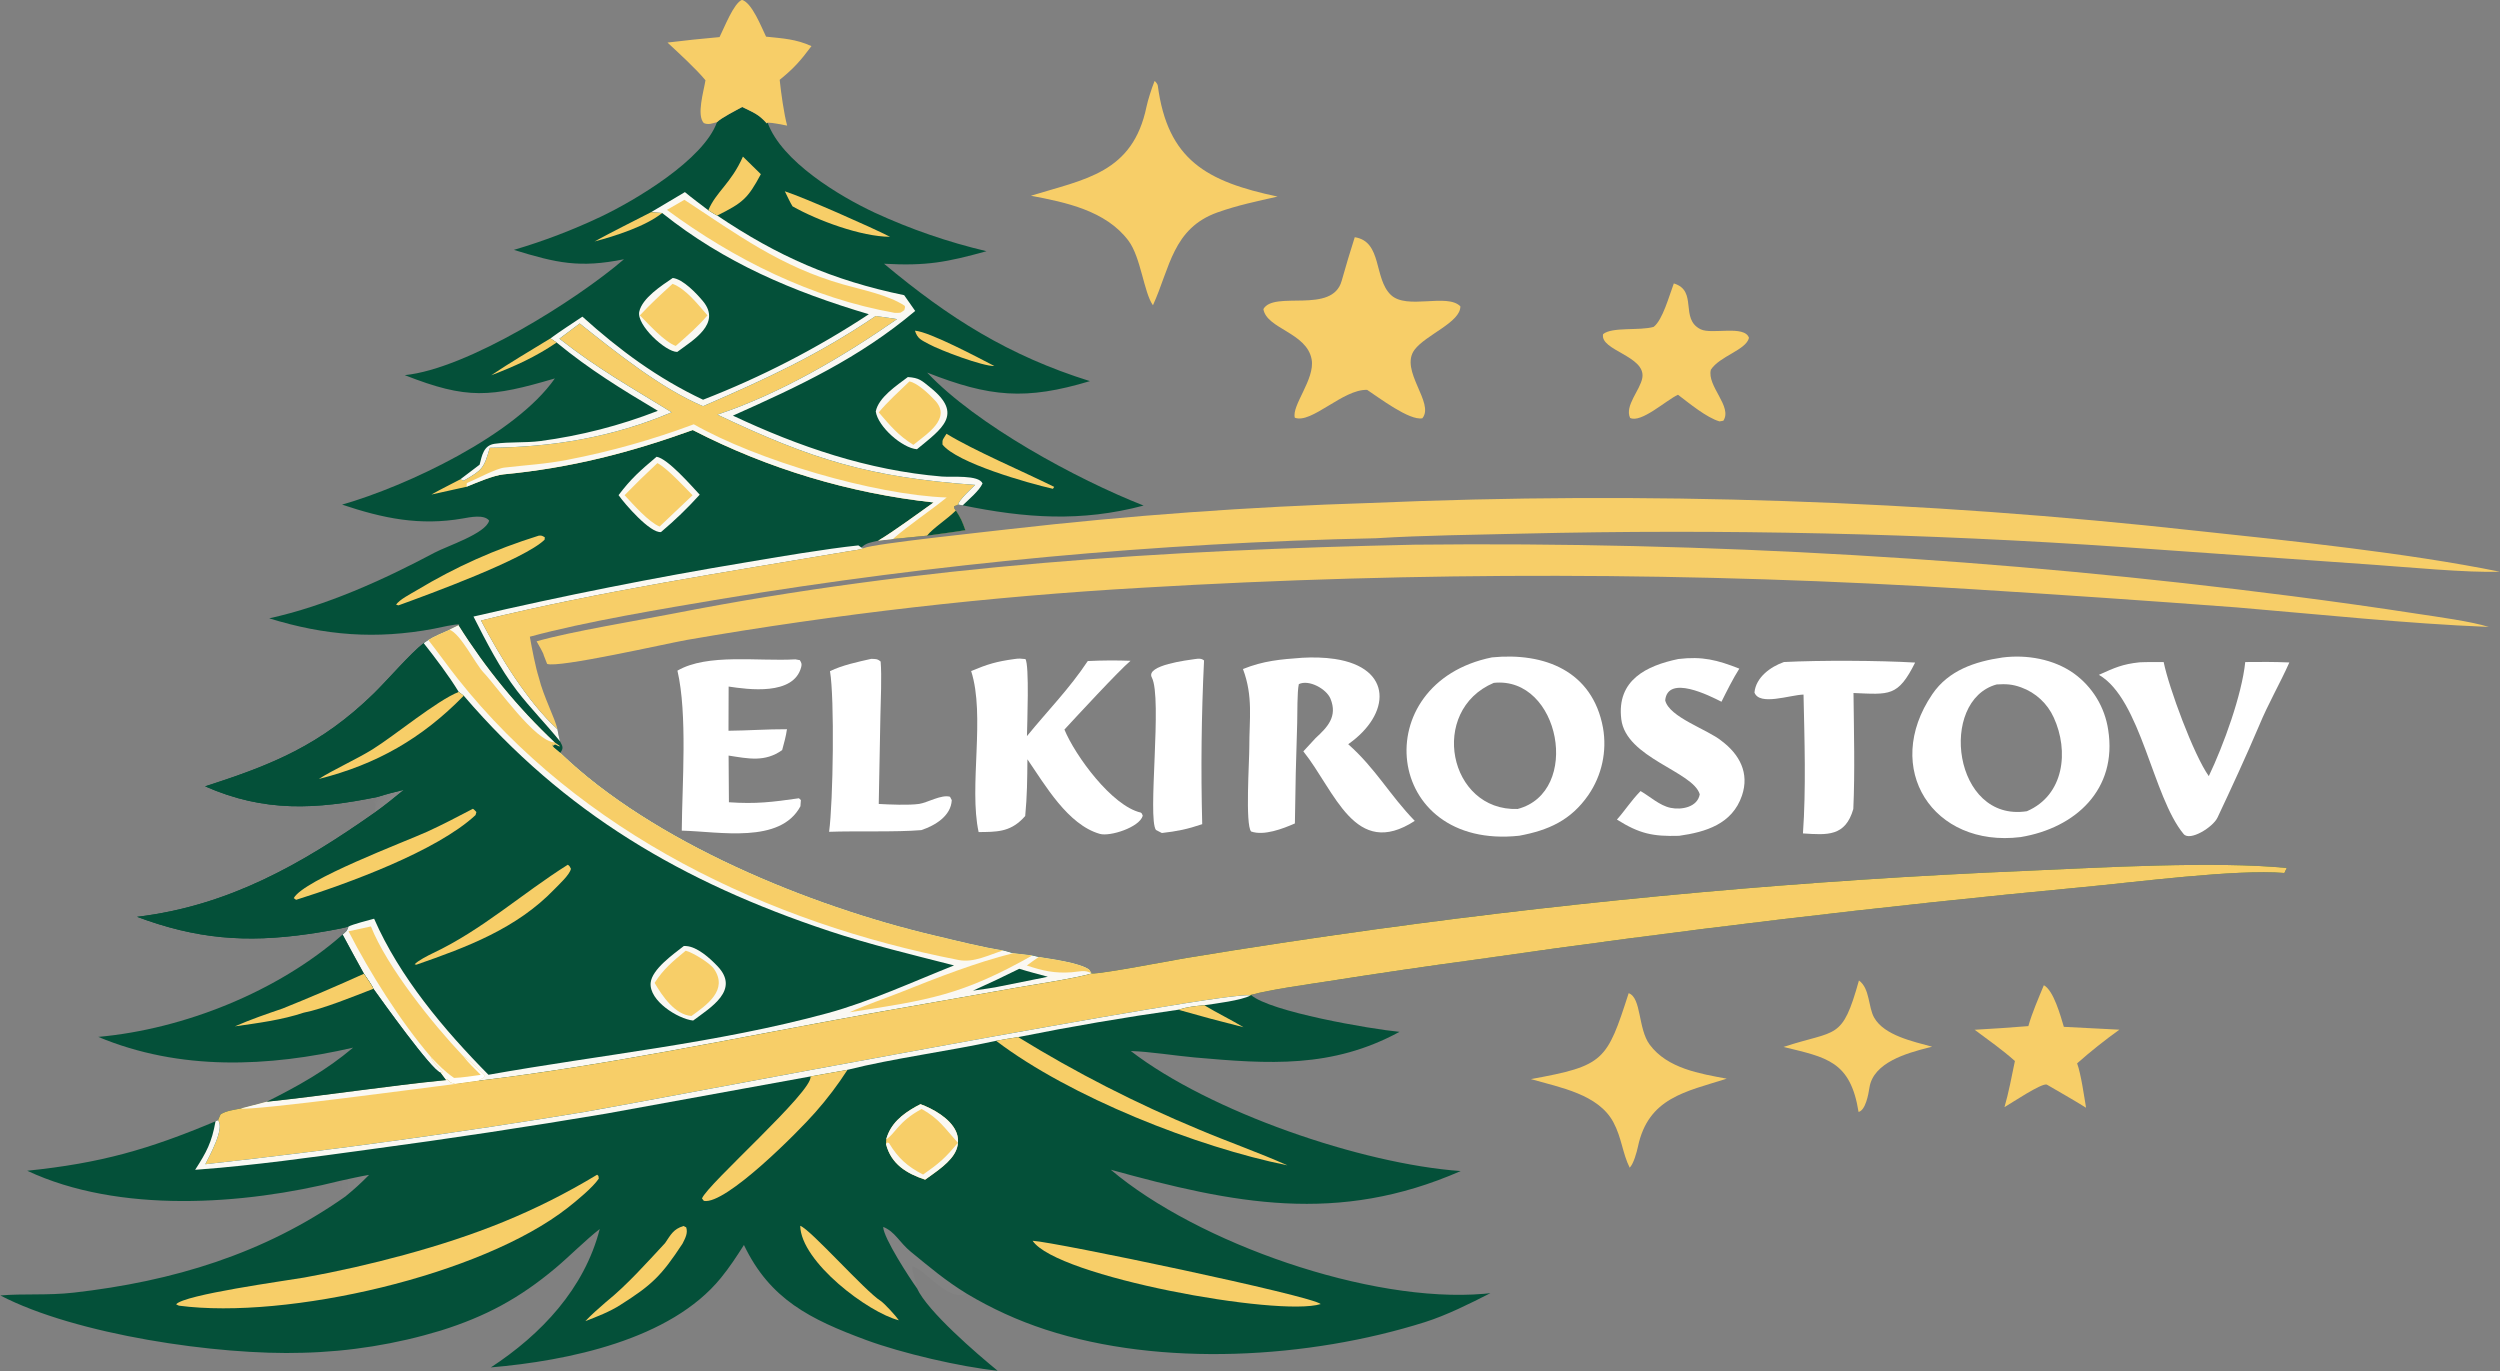 <?xml version="1.0" encoding="UTF-8"?> <svg xmlns="http://www.w3.org/2000/svg" width="782" height="429" viewBox="0 0 782 429" fill="none"><rect x="0" y="0" width="782" height="429" fill="#808080" stroke="none"/><g clip-path="url(#clip0_14226_1169)"><path d="M143.455 195.578C151.89 209.026 162.007 221.344 173.56 232.231L175.151 233.344L174.985 233.534L173.597 232.872L172.867 233.444L172.963 232.753L173.096 233.759L173.074 233.619L175.256 235.467C204.248 263.408 253.312 283.384 292.134 292.57C298.362 294.044 307.554 296.367 313.845 297.294L316.889 298.157C318.9 298.404 320.912 298.639 322.926 298.861L324.948 299.334C329.106 300.03 337.355 301.073 340.655 303.23L341.492 304.51C344.469 304.692 366.368 300.443 371.068 299.655C390.773 296.407 410.519 293.418 430.302 290.686C497.733 281.374 565.568 275.273 633.583 272.403C656.938 271.36 693.053 269.314 715.303 271.504L714.553 273.069C699.353 271.803 667.888 275.982 650.963 277.549C587.813 283.522 524.813 291.041 462.028 300.1C446.485 302.202 430.964 304.477 415.469 306.923C409.205 307.902 397.132 309.558 391.285 311.206C397.151 316.476 428.804 321.907 437.771 322.76C416.639 334.238 396.895 332.834 373.712 330.775C367.565 330.229 359.695 328.941 353.723 328.766C378.421 347.787 425.871 364.092 456.908 366.308C418.432 383.156 385.868 376.514 347.447 365.889C374.572 388.849 428.637 407.751 464.143 404.707C464.828 404.649 465.508 404.581 466.193 404.503C459.833 407.743 452.482 411.422 445.725 413.556C409.407 425.028 363.205 427.71 327.019 415.886C318.407 413.073 310.137 409.302 302.366 404.644C295.682 400.54 290.969 396.499 284.905 391.554C281.326 388.636 280 385.261 276.261 383.776C276.318 387.192 284.629 399.941 286.854 403.009C290.069 410.139 305.694 423.577 312.046 428.754C300.46 427.581 281.893 423.224 270.931 419.161C253.452 412.681 240.848 406.473 232.703 389.425C230.378 393.086 228.237 396.364 225.492 399.739C209.749 419.091 177.655 425.654 153.541 427.725C169.341 417.384 182.814 403.073 187.598 384.44C183.479 387.601 177.991 393.104 173.783 396.636C162.498 406.107 151.915 411.795 137.897 416.198C123.877 420.457 109.345 422.794 94.697 423.146C68.229 424.006 23.651 417.502 0.109 405.222C7.323 404.581 14.905 405.269 23.124 404.331C54.025 400.805 82.471 392.266 108.001 374.285C110.953 371.859 112.765 370.223 115.444 367.502C112.565 367.974 109.261 368.752 106.368 369.369C76.227 376.952 37.152 379.672 8.513 366.209C31.518 363.829 46.34 359.591 67.415 350.746L68.19 350.397L68.991 348.58C70.679 347.451 73.303 347.133 75.357 346.731L83.398 344.635C101.943 342.674 121.456 339.626 139.523 337.856L137.793 335.541C134.94 334.698 119.266 312.727 116.805 309.287C116.452 308.303 114.529 305.611 113.835 304.587C111.579 300.519 109.353 296.434 107.156 292.334C108.267 291.395 108.62 291.206 109.013 289.83C106.236 290.647 99.541 291.714 96.51 292.151C76.784 294.999 61.364 293.681 42.868 286.782C71.422 283.348 94.143 270.422 117.201 254.188C120.398 251.909 123.274 249.544 126.32 247.067C123.43 247.76 121.021 248.37 118.178 249.259C98.864 253.23 82.715 254.141 64.163 245.971C85.295 239.164 100.306 233.08 116.818 217.027C121.138 212.828 128.329 204.425 132.529 201.171L133.973 200.185C135.661 199.077 138.696 197.835 140.624 196.973L143.455 195.578Z" fill="#045039"></path><path d="M143.458 195.578C151.893 209.026 162.01 221.344 173.563 232.231L175.154 233.344L174.988 233.534L173.6 232.872L172.87 233.444L172.966 232.753L173.099 233.759L173.077 233.619L175.259 235.467C204.251 263.408 253.315 283.384 292.137 292.57C298.365 294.044 307.557 296.367 313.848 297.294L316.892 298.157C318.903 298.404 320.915 298.639 322.929 298.861L324.951 299.334C329.109 300.03 337.358 301.073 340.658 303.23L341.495 304.51C335.907 306.111 323.953 307.886 317.82 308.964L273.068 316.875C232.591 324.155 190.47 333.186 149.719 338.045L142.351 339.068C140.457 338.399 141.054 338.849 139.844 337.472L139.526 337.856L137.796 335.541C134.943 334.698 119.269 312.727 116.808 309.287C116.455 308.303 114.532 305.611 113.838 304.587C111.582 300.519 109.356 296.434 107.159 292.334C108.27 291.395 108.623 291.206 109.016 289.83C106.239 290.647 99.544 291.714 96.513 292.151C76.787 294.999 61.367 293.681 42.871 286.782C71.425 283.348 94.146 270.422 117.204 254.188C120.401 251.909 123.277 249.544 126.323 247.067C123.433 247.76 121.024 248.37 118.181 249.259C98.867 253.23 82.718 254.141 64.166 245.971C85.298 239.164 100.309 233.08 116.821 217.027C121.141 212.828 128.332 204.425 132.532 201.171L133.976 200.185C135.664 199.077 138.699 197.835 140.627 196.973L143.458 195.578Z" fill="#045039"></path><path d="M143.456 195.578C151.891 209.026 162.008 221.344 173.561 232.231L175.152 233.344L174.986 233.534L173.598 232.872L172.867 233.444L172.964 232.753L173.097 233.759L173.075 233.619L175.256 235.467C204.249 263.408 253.312 283.384 292.135 292.57C298.362 294.044 307.554 296.367 313.846 297.294L316.889 298.157C318.9 298.404 320.913 298.639 322.927 298.861L324.948 299.334C329.107 300.03 337.356 301.073 340.656 303.23L341.492 304.51C335.904 306.111 323.95 307.886 317.817 308.964L273.065 316.875C232.588 324.155 190.468 333.186 149.717 338.045L142.348 339.068C140.455 338.399 141.052 338.849 139.841 337.472L139.523 337.856L137.794 335.541C134.941 334.698 119.267 312.727 116.805 309.287C116.452 308.303 114.529 305.611 113.836 304.587C111.58 300.519 109.353 296.434 107.156 292.334C108.268 291.395 108.62 291.206 109.013 289.83C110.253 289.126 115.34 287.837 117.023 287.372C124.984 305.616 138.901 322.12 152.788 336.19C188.007 329.906 224.198 326.353 258.833 316.927C271.994 313.346 285.697 307.038 298.431 301.979C285.36 298.637 272.128 295.476 259.337 291.223C213.523 275.991 176.485 254.31 145.062 217.621L143.489 216.432C140.525 211.547 136.06 205.639 132.53 201.171L133.973 200.185C135.662 199.077 138.697 197.835 140.624 196.973L143.456 195.578Z" fill="#FAF8F3"></path><path d="M143.455 195.578C151.89 209.026 162.007 221.344 173.56 232.231L175.151 233.344L174.985 233.534L173.597 232.872L172.867 233.444L172.963 232.753L173.096 233.759L173.074 233.619L175.256 235.467C204.248 263.408 253.312 283.384 292.134 292.57C298.362 294.044 307.554 296.367 313.845 297.294C309.348 298.646 304.634 301.215 299.899 300.296C240.32 288.733 181.328 260.533 143.067 212.163C139.951 208.223 137.076 204.123 133.973 200.185C135.661 199.077 138.696 197.835 140.624 196.973L143.455 195.578Z" fill="#F7CE68"></path><path d="M143.456 195.578C151.891 209.026 162.008 221.344 173.561 232.231C167.423 232.027 155.672 215.019 151.299 210.413C148.628 207.599 144.142 198.317 140.625 196.973L143.456 195.578Z" fill="#FAF8F3"></path><path d="M109.023 291.314L116.024 289.785C121.06 302.476 135.327 320.256 144.888 330.353C146.553 331.268 150.087 334.919 151.635 336.428C151.028 337.844 150.877 336.883 149.717 338.045L142.349 339.068C140.455 338.399 141.052 338.849 139.842 337.472L139.524 337.856L137.794 335.541L138.559 335.34C137.06 333.849 135.481 332.512 134.724 330.546C125.175 319.407 115.705 304.322 109.023 291.314Z" fill="#F7CE68"></path><path d="M144.891 330.353C146.556 331.268 150.09 334.919 151.637 336.428C151.031 337.844 150.88 336.883 149.72 338.045L142.351 339.068C140.458 338.399 141.055 338.849 139.844 337.472L139.526 337.856L137.797 335.541L138.561 335.34C137.063 333.849 135.483 332.512 134.727 330.546C137.405 333.326 138.876 334.962 142.03 337.176C144.64 337.083 147.745 336.574 150.372 336.217C148.452 334.305 146.544 332.504 144.891 330.353Z" fill="url(#paint0_linear_14226_1169)"></path><path d="M316.892 298.156C318.903 298.404 320.916 298.638 322.93 298.86C300.766 311.383 290.366 312.837 265.699 316.647C270.792 314.367 276.753 312.36 282.004 310.266C293.405 305.719 304.983 301.179 316.892 298.156Z" fill="#F7CE68"></path><path d="M324.95 299.334C329.108 300.03 337.357 301.072 340.657 303.229L341.494 304.51C339.31 303.207 337.691 303.951 335.195 304.129C329.882 304.51 326.177 303.664 321.195 302.015C322.262 301.161 323.799 300.144 324.95 299.334Z" fill="#F7CE68"></path><path d="M318.833 303.034C321.669 303.923 324.869 304.737 327.76 305.532L313.103 308.475C311.165 308.96 306.508 309.549 304.344 309.881C309.219 307.696 314.05 305.413 318.833 303.034Z" fill="#045039"></path><path d="M143.49 216.432L145.063 217.621C131.968 231.003 117.822 239.09 99.731 243.663C104.039 240.872 111.603 237.462 116.546 234.384C123.566 230.011 136.645 219.125 143.49 216.432Z" fill="#F7CE68"></path><path d="M213.911 295.903C214.14 295.904 214.37 295.911 214.599 295.922C218.13 296.13 222.129 299.789 224.463 302.25C231.533 309.706 222.319 315.121 216.812 319.232C212.037 318.702 203.01 313.048 203.525 307.432C203.916 303.179 210.692 298.421 213.911 295.903Z" fill="#FAF8F3"></path><path d="M214.492 297.38C216.67 297.934 222.053 301.209 223.317 303.043C227.897 309.687 221.06 314.341 216.296 317.799C211.154 317.456 207.106 311.516 204.762 307.445C207.553 303.077 210.503 300.653 214.492 297.38Z" fill="#F7CE68"></path><path d="M147.929 252.984C148.294 253.194 148.706 253.68 149.02 254.002L148.75 254.958C136.578 266.277 108.622 276.427 92.617 281.468L91.887 280.925C95.089 275.141 126.498 263.392 133.676 260.132C138.08 258.132 143.528 255.292 147.929 252.984Z" fill="#F7CE68"></path><path d="M177.597 270.494C178.236 270.866 178.157 271.004 178.582 271.737C178.321 273.527 174.763 276.757 173.429 278.145C161.564 290.482 146.051 296.254 130.263 301.756L129.707 301.643C130.535 300.602 133.963 298.835 135.349 298.181C150.853 290.872 163.236 279.535 177.597 270.494Z" fill="#F7CE68"></path><path d="M341.493 304.51C344.47 304.692 366.369 300.443 371.069 299.655C390.774 296.407 410.52 293.418 430.303 290.686C497.734 281.374 565.569 275.273 633.584 272.403C656.939 271.36 693.054 269.314 715.304 271.504L714.554 273.069C699.354 271.803 667.889 275.982 650.964 277.549C587.814 283.522 524.814 291.041 462.029 300.1C446.486 302.202 430.965 304.477 415.47 306.923C409.206 307.902 397.133 309.558 391.286 311.206L391.119 311.402C385.957 309.239 200.33 344.853 182.689 347.842C143.353 354.344 103.85 359.788 64.223 364.169C65.527 361.574 70.375 352.9 68.191 350.397L68.992 348.58C70.68 347.451 73.304 347.133 75.358 346.731L83.399 344.635C101.944 342.674 121.457 339.626 139.524 337.856L139.842 337.472C141.052 338.849 140.455 338.399 142.349 339.068L149.717 338.045C190.468 333.186 232.589 324.155 273.066 316.875L317.818 308.964C323.951 307.886 335.905 306.111 341.493 304.51Z" fill="#F7CE68"></path><path d="M139.525 337.856L139.843 337.472C141.053 338.849 140.456 338.399 142.35 339.068C135.76 339.889 78.743 347.554 75.359 346.731L83.4 344.635C101.945 342.674 121.458 339.626 139.525 337.856Z" fill="#FAF8F3"></path><path d="M64.223 364.169C103.85 359.788 143.353 354.344 182.689 347.842C200.33 344.853 385.957 309.239 391.119 311.402C388.313 312.935 380.116 313.932 376.704 314.441C373.659 314.719 371.546 314.927 368.553 315.846C351.785 318.217 335.089 321.072 318.486 324.406C316.208 324.775 313.836 325.123 311.578 325.564C296.801 328.804 279.295 331.054 265.102 334.638C261.239 335.304 257.38 335.994 253.526 336.708L189.522 348.354C165 352.489 140.41 356.208 115.762 359.51C97.573 361.993 79.357 364.576 61.043 365.916C64.598 360.399 66.255 357.325 67.416 350.746L68.192 350.397C70.375 352.9 65.527 361.574 64.223 364.169Z" fill="#FAF8F3"></path><path d="M311.578 325.564C313.836 325.123 316.208 324.775 318.486 324.406C336.52 335.514 355.407 345.171 374.971 353.286C384.028 357.123 393.882 360.562 402.71 364.522C374.489 358.819 334.68 343.135 311.578 325.564Z" fill="#F7CE68"></path><path d="M265.102 334.638C262.095 339.314 258.735 343.752 255.051 347.915C249.745 353.984 226.974 376.939 220.176 375.639L219.582 374.888C221.114 370.578 254.522 341.191 253.526 336.708C257.38 335.994 261.239 335.304 265.102 334.638Z" fill="#F7CE68"></path><path d="M368.555 315.845C371.548 314.926 373.661 314.719 376.706 314.44C380.746 316.9 384.981 318.904 388.961 321.317C382.13 319.604 375.327 317.78 368.555 315.845Z" fill="#F7CE68"></path><path d="M186.781 367.45C187.384 367.977 187.123 367.657 187.3 368.667C185.462 371.435 180.265 375.68 177.655 377.73C150.573 399.003 89.73 412.854 55.983 408.415C55.762 408.376 55.322 408.106 55.094 407.984C57.572 404.971 89.035 400.669 95.172 399.615C105.687 397.712 116.113 395.351 126.421 392.539C148.674 386.452 167.09 379.314 186.781 367.45Z" fill="#F7CE68"></path><path d="M323 388.111C330.111 388.508 410.328 405.307 413.128 407.911C399.904 411.987 330.444 399.352 323 388.111Z" fill="#F7CE68"></path><path d="M287.929 345.389C291.979 346.886 297.185 349.84 299.022 353.882C299.845 355.698 299.891 357.771 299.151 359.621C297.635 363.498 292.688 366.573 289.379 368.995C283.608 367.078 278.756 364.161 277.145 357.868L277.209 356.366C278.566 351.479 282.173 348.574 286.47 346.151C286.948 345.882 287.435 345.628 287.929 345.389Z" fill="#F7CE68"></path><path d="M287.929 345.389C291.979 346.886 297.185 349.84 299.022 353.882C299.845 355.698 299.891 357.771 299.151 359.621C297.635 363.498 292.688 366.573 289.379 368.995C283.608 367.078 278.756 364.161 277.145 357.868L277.482 357.395L278.062 357.514C280.876 362.239 283.907 364.936 288.747 367.404C293.828 363.846 295.688 362.229 299.634 357.466C295.597 353.012 293.7 349.851 288.295 346.893C281.018 350.755 279.877 354.827 277.209 356.366C278.566 351.479 282.173 348.574 286.47 346.151C286.948 345.882 287.435 345.628 287.929 345.389Z" fill="#FAF8F3"></path><path d="M208.035 388.839C209.861 386.14 210.637 384.475 213.796 383.49L214.642 383.909C215.212 385.626 214.426 387.151 213.63 388.74L213.486 389.02C206.876 399.092 203.915 401.933 194.049 408.181C190.899 410.23 186.588 411.928 183.098 413.242C185.145 411.08 187.325 409.225 189.556 407.262C196.155 401.944 202.239 395.066 208.035 388.839Z" fill="#F7CE68"></path><path d="M250.309 383.425C253.587 384.585 270.542 403.815 275.511 406.96C276.616 407.66 280.298 411.687 281.169 412.99C271.535 410.561 250.524 394.701 250.309 383.425Z" fill="#F7CE68"></path><path d="M232.165 33.471C235.722 35.248 237.194 35.63 239.847 38.589L240.106 38.36C244.531 50.513 262.488 61.33 273.639 66.537C284.857 71.707 296.564 75.741 308.586 78.578C296.107 82.033 289.798 83.234 276.529 82.498C296.882 99.518 315.527 111.271 340.929 119.216C320.867 125.244 309.706 124.275 290.016 116.544C305.372 132.86 336.7 149.878 357.721 158.142C338.106 163.346 320.713 162.075 301.144 158.066L299.739 157.829L298.428 158.366C298.6 159.349 298.397 158.937 298.998 159.673C300.64 162.22 300.946 163.047 301.97 165.853C297.975 166.464 293.973 167.033 289.967 167.56L279.277 168.601L274.661 169.138C272.609 169.624 270.884 169.783 269.447 171.274L270.179 171.451C268.758 172.067 267.074 172.157 265.535 172.419C227.538 178.901 187.884 184.892 150.478 194.097C156.248 205.144 165.04 219.565 174.362 228.078C174.611 229.344 174.84 230.688 175.2 231.92C175.925 233.376 176.428 233.944 175.257 235.467L173.075 233.619L173.097 233.759L172.964 232.753L172.868 233.444L173.598 232.872L174.986 233.534L175.152 233.344L173.561 232.231C162.008 221.344 151.891 209.026 143.456 195.578L143.714 195.385C143.068 194.991 136.857 196.453 135.701 196.67C117.645 200.056 101.657 198.821 84.211 193.416C101.95 189.524 119.956 181.38 135.92 172.878C139.874 170.773 151.983 166.89 153.003 162.846C151.447 160.839 147.07 161.773 144.769 162.176C131.271 164.54 119.773 162.13 107.004 157.846C127.197 152.07 161.241 136.059 173.566 118.371C153.391 124.32 146.175 125.031 126.603 117.347C146.058 115.407 180.244 93.936 195.19 81.091C181.276 83.92 174.014 82.251 160.742 78.162C170.059 75.416 179.148 71.948 187.926 67.791C198.614 62.709 220.077 50.009 224.269 38.218C225.633 36.853 230.207 34.538 232.165 33.471Z" fill="#045039"></path><path d="M273.938 98.832C276.159 99.136 278.377 99.466 280.591 99.819C263.737 111.543 243.984 123.189 224.411 129.688C254.093 143.789 271.777 149.271 305.033 151.678C303.938 152.769 299.756 156.564 299.741 157.829L298.43 158.366C298.602 159.349 298.399 158.937 299 159.673C300.642 162.22 300.947 163.047 301.971 165.853C297.976 166.464 293.975 167.033 289.969 167.56L279.279 168.601L274.663 169.138C279.53 166.291 287.202 160.567 292.043 157.168C265.745 154.31 240.199 146.63 216.685 134.514C196.993 141.629 178.388 146.391 157.49 148.383C154.365 148.681 148.979 151.02 145.929 152.258L134.938 154.695C137.728 153.108 141.104 151.446 143.986 149.933L145.067 150.348C150.884 147.029 151.369 146.489 153.205 140.067C172.949 139.89 191.801 136.736 210.082 128.968C197.193 121.021 187.019 115.394 174.988 105.946L181.334 101.185C192.466 110.015 206.751 121.527 219.915 127.058C239.976 118.356 255.57 111.225 273.938 98.832Z" fill="#F7CE68"></path><path d="M217.015 132.719C236.684 143.931 273.398 154.804 296.121 155.617C290.853 159.899 283.999 164.439 279.28 168.601L274.664 169.138C279.531 166.291 287.202 160.567 292.043 157.168C265.745 154.31 240.2 146.63 216.685 134.514C196.993 141.629 178.389 146.391 157.49 148.383C154.365 148.681 148.979 151.02 145.93 152.258L146.026 151.106C149.049 149.877 155.062 146.581 157.752 146.266C164.581 145.465 170.744 145.16 177.566 143.816C191.003 141.226 204.199 137.514 217.015 132.719Z" fill="#FAF8F3"></path><path d="M299 159.673C300.642 162.219 300.948 163.047 301.972 165.852C297.977 166.464 293.975 167.033 289.969 167.56C291.825 165.206 296.345 162.36 299 159.673Z" fill="#045039"></path><path d="M214.236 60.088C216.461 61.951 219.226 63.976 221.562 65.771C222.299 66.224 223.623 67.097 224.353 67.423C243.253 80.148 260.37 87.678 282.82 92.333L286.272 97.266C268.772 112.012 249.955 120.787 229.251 130.011C249.935 139.73 271.414 147.12 294.603 149.062C297.709 149.322 306.16 148.453 307.341 151.215C306.355 153.462 303.098 156.16 301.144 158.065L299.739 157.828C299.754 156.564 303.936 152.769 305.031 151.678C271.775 149.27 254.091 143.788 224.409 129.688C243.982 123.189 263.735 111.542 280.589 99.819C278.375 99.465 276.157 99.136 273.936 98.832C255.568 111.225 239.974 118.355 219.914 127.058C206.749 121.527 192.464 110.014 181.332 101.185L174.986 105.945C187.017 115.394 197.191 121.021 210.08 128.967C191.799 136.736 172.947 139.889 153.203 140.066C151.367 146.489 150.882 147.029 145.065 150.347L143.984 149.932L150.018 145.358C150.767 142.433 151.281 139.303 154.724 138.815C159.478 138.143 164.236 138.571 168.998 137.964C181.594 136.298 193.943 133.123 205.779 128.507C194.399 121.736 184.331 115.561 174.12 107.143L172.166 105.853C175.294 103.559 178.928 101.227 182.179 99.049C193.792 109.528 205.692 118.318 219.918 125.036C238.096 117.979 255.476 109.016 271.766 98.298C248.049 91.221 226.623 82.224 207.125 66.628L203.638 66.379L214.236 60.088Z" fill="#FAF8F3"></path><path d="M214.073 62.496C230.675 73.411 244.251 83.448 263.763 88.981C269.821 90.699 277.82 92.27 282.874 95.574C283.306 95.856 282.966 96.641 282.868 97.01C281.274 98.088 282.013 97.808 279.862 97.863C253.934 93.263 229.673 81.17 208.613 65.65L214.073 62.496Z" fill="#F7CE68"></path><path d="M148.105 192.861C176.304 186.316 204.703 180.666 233.26 175.922C242.793 174.296 258.488 171.639 268.498 170.602C268.867 170.864 269.183 171.088 269.446 171.274L270.179 171.451C268.758 172.067 267.074 172.157 265.535 172.419C227.537 178.901 187.884 184.892 150.478 194.097C156.248 205.144 165.039 219.565 174.361 228.078C174.611 229.344 174.839 230.688 175.199 231.92C170.889 226.566 165.883 221.487 161.744 216.113C156.401 209.177 152.07 200.666 148.105 192.861Z" fill="#FAF8F3"></path><path d="M232.387 48.985L237.999 54.482C233.902 62.121 232.37 63.411 224.354 67.423C223.624 67.097 222.299 66.224 221.562 65.771C223.957 60.005 228.681 57.385 232.387 48.985Z" fill="#F7CE68"></path><path d="M153.629 117.399C159.408 113.499 166.17 109.532 172.167 105.854L174.121 107.143C167.39 111.712 161.152 114.513 153.629 117.399Z" fill="#F7CE68"></path><path d="M185.969 75.527C191.694 72.406 197.816 69.368 203.639 66.379L207.126 66.628C202.019 70.768 192.233 73.911 185.969 75.527Z" fill="#F7CE68"></path><path d="M283.975 117.944C287.614 118.191 288.248 119.021 290.968 121.189C301.538 129.618 294.589 134.122 286.825 140.523C282.197 140.164 274.603 133.448 273.938 128.702C274.784 124.326 280.48 120.582 283.975 117.944Z" fill="#FAF8F3"></path><path d="M284.458 119.312C287.012 119.778 290.772 123.406 292.526 125.312C297.757 130.994 289.723 135.846 285.699 139.158C280.866 136.101 278.643 133.345 274.867 128.991C277.613 125.695 281.32 122.319 284.458 119.312Z" fill="#F7CE68"></path><path d="M205.382 142.874C208.906 143.465 216.197 151.879 218.869 154.734C215.103 158.899 211.06 162.803 206.767 166.422C203.385 166.853 195.399 157.622 193.484 154.881C197.389 149.682 200.37 147.101 205.382 142.874Z" fill="#FAF8F3"></path><path d="M205.634 144.86C208.595 146.38 214.07 152.285 216.637 154.916L206.322 164.704C202.841 163.252 198.096 157.808 195.363 154.895C198.703 151.465 202.128 148.119 205.634 144.86Z" fill="#F7CE68"></path><path d="M210.437 86.95C213.674 87.33 217.895 91.802 219.916 94.243C225.731 101.263 216.732 106.425 211.836 110.085C208.15 110.09 199.057 101.627 199.957 97.504C200.892 93.219 206.925 89.353 210.437 86.95Z" fill="#FAF8F3"></path><path d="M210.378 88.78C214.61 90.394 218.263 95.186 221.297 98.644C218.197 102.29 214.937 105.052 211.376 108.21C207.789 106.865 203.017 101.548 200.152 98.648C203.565 94.995 206.704 92.129 210.378 88.78Z" fill="#F7CE68"></path><path d="M168.525 167.553C169.474 167.453 169.595 167.598 170.411 168.065L170.358 168.811C164.134 174.954 134.029 185.941 125.113 189.186C124.432 189.449 124.784 189.357 123.914 189.161C124.76 187.638 128.672 185.649 130.324 184.655C142.681 177.228 154.776 171.862 168.525 167.553Z" fill="#F7CE68"></path><path d="M296.061 135.682C304.742 140.976 320.092 147.507 329.748 152.293L329.355 152.902C321.493 151.111 299.354 144.823 294.803 139.05C294.719 137.295 294.999 137.478 296.061 135.682Z" fill="#F7CE68"></path><path d="M245.492 59.833C251.513 61.782 272.358 70.979 278.402 74.069C269.397 74.03 255.75 68.993 247.906 64.542C247.281 63.602 246.054 60.968 245.492 59.833Z" fill="#F7CE68"></path><path d="M286.195 103.437C290.783 103.769 306.205 111.987 311.037 114.486C307.482 114.624 294.152 109.607 290.505 107.614C288.172 106.338 287.005 105.995 286.195 103.437Z" fill="#F7CE68"></path><path d="M270.181 171.451C273.454 170.021 309.487 166.275 315.632 165.524C353.168 161.234 390.866 158.5 428.628 157.33C514.946 153.625 601.426 156.543 687.296 166.056C716.901 169.2 752.851 172.947 781.921 178.821C771.871 179.212 753.041 177.39 742.531 176.661L664.516 171.152C601.876 166.845 539.076 165.431 476.306 166.914C461.386 167.293 445.315 167.44 430.494 168.359C361.77 169.805 293.237 176.159 225.419 187.375C207.366 190.43 183.213 194.403 165.738 199.161C166.361 202.709 167.493 208.662 168.578 212.053C169.949 217.719 173.659 224.822 174.364 228.078C165.042 219.565 156.25 205.144 150.48 194.097C187.886 184.892 227.54 178.901 265.537 172.419C267.076 172.157 268.76 172.067 270.181 171.451Z" fill="#F7CE68"></path><path d="M442.573 170.38C534.294 169.377 625.974 174.754 716.949 186.473C730.094 188.154 743.214 190.002 756.309 192.016C762.439 192.952 772.934 194.36 778.514 196.106C752.704 195.074 725.344 192.151 699.564 189.991C672.044 187.917 644.509 186.023 616.964 184.307C530.479 178.875 443.742 178.721 357.237 183.845C309.478 186.564 261.915 192.017 214.779 200.178C208.475 201.306 174.56 209.038 171.135 207.664L170.118 205.058C170.005 204.278 168.337 201.482 167.848 200.608C178.291 197.595 199.262 194.149 210.705 191.911C287.895 176.815 364.195 172.041 442.573 170.38Z" fill="#F7CE68"></path><path d="M626.347 205.671C633.957 204.692 642.402 206.146 648.717 210.656C654.512 214.835 658.372 221.171 659.432 228.234C662.407 246.945 649.197 259.004 632.052 261.84C604.657 265.233 588.602 240.386 604.437 217.128C609.502 209.688 617.732 206.93 626.347 205.671ZM634.012 253.751C645.727 248.719 647.202 234.891 642.422 224.465C640.437 220.061 636.752 216.651 632.207 215.012C629.412 213.998 627.472 213.92 624.557 214.094C606.267 219.092 610.942 257.316 634.012 253.751Z" fill="white"></path><path d="M466.686 205.629C483.036 204.018 498.121 209.819 501.416 227.634C502.711 234.985 501.066 242.55 496.836 248.698C491.346 256.622 484.331 259.721 475.226 261.415C432.598 265.995 427.246 213.621 466.686 205.629ZM474.711 253.048C494.806 247.813 487.991 211.431 467.251 213.6C446.797 222.26 453.128 253.786 474.711 253.048Z" fill="white"></path><path d="M107.158 292.333C109.355 296.434 111.582 300.519 113.838 304.587C114.531 305.611 116.454 308.303 116.807 309.287C119.269 312.727 134.943 334.697 137.796 335.54L139.525 337.856C121.458 339.626 101.946 342.674 83.4 344.635C93.178 339.743 102.06 334.812 110.448 327.704C83.93 333.807 56.324 335.036 30.734 324.341C57.528 321.939 86.976 310.145 107.158 292.333Z" fill="#045039"></path><path d="M113.837 304.587C114.531 305.61 116.454 308.303 116.807 309.287C110.913 311.565 101.028 315.608 95.01 316.761C88.23 319.035 80.558 320.042 73.469 321.04C78.622 318.808 83.093 317.278 88.391 315.467C96.952 312.028 105.436 308.4 113.837 304.587Z" fill="#F7CE68"></path><path d="M407.342 205.749C410.588 205.554 414.301 205.64 417.513 206.123C435.828 208.878 435.073 223.445 421.719 232.784C430.403 240.496 434.619 248.603 442.542 256.774C423.798 268.943 417.637 247.48 407.687 235.025L411.537 230.856C415.199 227.485 418.467 224.149 416.17 218.547C414.919 215.495 409.415 212.456 406.274 213.997C405.725 216.467 405.852 223.14 405.762 226.145C405.406 236.618 405.166 247.094 405.042 257.572C401.223 259.246 395.342 261.505 391.347 260.087C389.483 257.954 390.796 238.17 390.785 233.696C390.764 224.917 392.037 217.891 388.797 209.269C395.302 206.676 400.406 206.256 407.342 205.749Z" fill="white"></path><path d="M317.277 206.151C318.78 205.922 319.289 206.007 320.749 206.155C322.023 207.917 321.288 226.693 321.231 230.258C327.678 222.338 334.523 215.427 340.253 206.774C344.71 206.559 349.175 206.532 353.634 206.696C350.045 209.689 336.529 224.347 332.952 228.207C336.303 236.341 347.79 252.101 356.842 254.178C357.285 254.502 357.164 254.532 357.455 255.167C356.424 258.809 347.185 261.733 344.042 260.842C333.992 257.99 326.864 245.477 321.378 237.511C321.324 243.821 321.287 248.97 320.684 255.251C320.41 255.558 320.128 255.859 319.839 256.152C315.719 260.308 311.572 260.223 306.115 260.272C303.009 246.093 308.271 223.839 303.773 209.898C309.031 207.717 311.665 206.927 317.277 206.151Z" fill="white"></path><path d="M423.767 74.198C432.429 75.547 429.665 87.098 435.061 92.247C440.067 97.025 452.588 91.601 456.801 95.813C456.911 100.813 445.962 104.726 442.464 109.412C437.656 115.853 448.878 126.083 444.91 130.837C440.909 131.65 431.355 124.398 427.644 121.953C420.107 121.682 410.238 132.663 405.018 130.664C403.974 126.854 411.395 118.55 410.282 112.423C408.75 103.991 396.204 102.892 395.188 96.681C398.55 90.767 416.722 98.375 419.665 87.879C420.843 83.679 422.428 78.352 423.767 74.198Z" fill="#F7CE68"></path><path d="M361.181 25.313C361.544 25.646 362.093 26.311 362.155 26.776C365.235 50.03 377.4 56.792 399.63 61.491C393.219 62.94 387.078 64.214 380.867 66.423C366.814 71.421 365.981 83.778 360.643 95.486C357.809 91.562 356.882 80.495 352.984 75.293C345.904 65.843 333.228 63.265 322.469 61.228C339.372 56.011 354.354 54.176 358.644 33.296C359.018 31.474 360.301 27.431 361.014 25.708L361.181 25.313Z" fill="#F7CE68"></path><path d="M524.973 206.14C532.488 205.242 537.163 206.43 544.058 209.15C542.098 212.246 540.118 216.206 538.478 219.508C534.753 217.617 521.688 210.968 520.873 219.062C522.078 224.341 534.143 228.176 538.463 231.723C544.098 235.933 547.293 241.791 544.878 248.877C541.848 257.769 533.568 260.257 525.218 261.443C517.018 261.683 512.818 260.794 505.773 256.363C508.393 253.422 510.128 250.554 513.168 247.444C516.148 249.164 519.113 251.964 522.528 252.688C525.993 253.423 530.968 252.49 531.683 248.46C529.618 241.295 508.618 237.125 507.138 224.974C505.643 212.687 515.093 208.212 524.973 206.14Z" fill="white"></path><path d="M248.785 206.245L250.197 206.5C250.66 207.345 250.884 207.616 250.618 208.651C248.294 217.704 233.927 215.652 227.916 214.755L227.873 228.579C233.983 228.521 239.852 228.082 246.156 228.1C245.866 230.309 245.23 232.475 244.659 234.632C239.269 238.465 234.113 237.308 227.905 236.344L228.005 250.946C236.513 251.524 241.474 250.901 249.908 249.696L250.513 250.258L250.376 252.2C244.056 264.038 225.049 260.112 213.256 259.818C213.374 245.116 215.073 223.459 211.902 209.778C221.307 204.32 237.16 206.927 248.785 206.245Z" fill="white"></path><path d="M702.31 207.088C707.065 207.032 711.34 207.018 716.11 207.216C713.095 213.985 709.575 219.914 706.605 227.088C702.51 236.716 698.095 246.27 693.64 255.729C692.195 258.794 684.985 263.223 683.045 260.892C673.315 249.213 669.755 218.74 656.535 211.088C661.5 208.854 663.87 207.747 669.25 207.173C671.435 207.053 674.55 207.108 676.795 207.086C678.43 215.176 686.185 236.124 690.91 242.774C695.535 233.094 701.26 217.36 702.31 207.088Z" fill="white"></path><path d="M558.022 207.081C569.267 206.509 587.762 206.584 599.052 207.253C593.682 218.014 590.992 217.232 579.772 216.773C579.897 228.391 580.247 241.576 579.717 253.053C577.217 261.718 571.587 261.191 563.962 260.693C564.952 246.81 564.447 231.181 564.142 217.26C559.792 217.398 550.372 220.857 548.797 216.619C549.237 211.85 553.852 208.543 558.022 207.081Z" fill="white"></path><path d="M272.513 206.091C273.863 206.139 274.447 206.044 275.467 206.933C275.846 211.541 275.489 219.006 275.391 223.849L274.87 251.476C278.279 251.665 284.195 251.929 287.513 251.463C290.009 251.113 294.512 248.433 297.158 249.226L297.712 250.282C297.475 255.246 292.492 258.233 288.177 259.66C280.346 260.324 267.855 259.875 259.344 260.188C260.614 250.766 261.073 218.473 259.621 209.937C263.44 208.072 268.391 207.018 272.513 206.091Z" fill="white"></path><path d="M523.574 88.658C531.219 90.959 525.309 99.781 531.989 103.015C535.484 104.704 545.739 101.591 547.079 105.686C546.144 109.533 537.919 111.368 535.149 115.664C533.899 120.809 541.989 127.173 539.064 131.603L537.874 131.817C533.804 130.636 528.434 126.169 524.869 123.474C521.084 125.253 513.359 132.411 509.899 130.732C508.114 126.929 513.069 122.024 513.719 118.186C514.879 111.342 500.359 109.635 501.449 104.52C504.229 102.176 512.899 103.517 517.254 102.25C520.089 100.104 522.129 92.445 523.574 88.658Z" fill="#F7CE68"></path><path d="M509.448 310.665C513.483 312.099 512.323 321.787 516.028 326.77C521.548 334.203 531.698 335.852 540.128 337.411C527.233 341.506 515.568 343.375 512.343 358.691C511.983 360.402 510.958 364.122 509.763 365.246C507.488 360.666 507.293 355.961 504.678 351.062C499.988 342.273 488.013 340.171 478.863 337.544C501.793 333.359 502.583 331.936 509.448 310.665Z" fill="#F7CE68"></path><path d="M225.07 11.6C226.558 8.689 229.469 1.025 232.097 -0.046C235.25 0.914 238.13 8.415 239.626 11.464C244.954 12.034 248.909 12.196 253.828 14.422C250.283 19.129 248.463 21.236 243.886 24.972C244.286 28.899 245.211 35.557 246.219 39.291C244.518 38.978 241.742 38.373 240.107 38.36L239.849 38.589C237.196 35.63 235.724 35.248 232.167 33.471C230.209 34.538 225.634 36.853 224.27 38.218C222.678 38.621 221.594 39.118 220.149 38.497C217.835 36.018 220.135 28.52 220.673 25.108C217.666 21.462 212.362 16.653 208.797 13.312C214.211 12.652 219.636 12.081 225.07 11.6Z" fill="#F7CE68"></path><path d="M373.765 206.16C374.85 205.998 375.818 205.907 376.625 206.59C375.799 223.647 375.609 240.729 376.055 257.8C371.502 259.349 368.16 260.038 363.436 260.564L361.591 259.629C358.863 255.966 363.645 218.303 360.287 211.915C358.25 208.041 371.731 206.463 373.765 206.16Z" fill="white"></path><path d="M639.314 308.173C642.384 309.811 644.564 317.829 645.569 321.194L662.944 322.085C658.364 325.366 653.949 328.88 649.724 332.615C650.949 335.997 651.879 342.721 652.519 346.5C648.509 344.01 644.289 341.616 640.199 339.235C638.379 338.873 629.424 344.896 626.999 346.313C628.314 341.811 629.294 336.529 630.264 331.889C626.554 328.539 621.729 325.135 617.664 322.111C623.269 321.805 628.869 321.424 634.469 320.967C635.694 316.661 637.604 312.332 639.314 308.173Z" fill="#F7CE68"></path><path d="M165.738 199.161C183.213 194.403 207.366 190.43 225.419 187.374C293.237 176.159 361.77 169.804 430.494 168.359C432.268 168.412 441.56 168.375 442.361 168.77L440.619 169.163C441.215 169.84 441.76 170.004 442.575 170.38C364.197 172.041 287.897 176.814 210.707 191.91C199.264 194.148 178.293 197.594 167.85 200.608C168.339 201.482 170.007 204.278 170.12 205.058L168.971 205.455C168.259 207.418 168.81 209.844 168.578 212.052C167.493 208.662 166.361 202.709 165.738 199.161Z" fill="#FAF8F3" fill-opacity="0.016"></path><path d="M581.477 306.69C584.942 309.222 584.347 314.991 586.242 318.325C589.417 323.906 598.467 325.781 604.382 327.419C603.937 327.519 603.492 327.625 603.052 327.738C596.537 329.409 585.957 332.322 584.762 340.215C584.437 342.365 583.532 347.313 581.357 347.815C578.817 331.869 571.372 330.783 557.887 327.483C574.622 321.953 576.172 325.696 581.477 306.69Z" fill="#F7CE68"></path><path d="M286.854 403.009C284.629 399.94 276.319 387.192 276.262 383.775C280 385.26 281.327 388.636 284.905 391.554C290.97 396.498 295.682 400.539 302.366 404.643C296.684 407.504 289.041 396.773 285.49 396.192C284.964 397.167 286.521 400.335 286.805 402.595L286.854 403.009Z" fill="#FAF8F3" fill-opacity="0.027"></path><path d="M106.37 369.369C109.263 368.752 112.567 367.973 115.446 367.502C112.767 370.222 110.955 371.858 108.003 374.284C107.769 373.09 106.699 372.297 105.852 370.744L106.37 369.369Z" fill="url(#paint1_linear_14226_1169)"></path><path d="M118.181 249.259C121.025 248.37 123.433 247.759 126.324 247.067C123.278 249.544 120.401 251.908 117.204 254.187L117.466 251.625L116.566 250.636L118.181 249.259Z" fill="url(#paint2_linear_14226_1169)"></path></g><defs><linearGradient id="paint0_linear_14226_1169" x1="141.074" y1="328.567" x2="145.256" y2="339.003" gradientUnits="userSpaceOnUse"><stop stop-color="#FDF3D9"></stop><stop offset="1" stop-color="white"></stop></linearGradient><linearGradient id="paint1_linear_14226_1169" x1="105.505" y1="370.189" x2="112.98" y2="370.303" gradientUnits="userSpaceOnUse"><stop stop-color="#FFFEFB" stop-opacity="0"></stop><stop offset="1" stop-color="#FFFEFB" stop-opacity="0.031"></stop></linearGradient><linearGradient id="paint2_linear_14226_1169" x1="117.073" y1="248.392" x2="122.03" y2="250.912" gradientUnits="userSpaceOnUse"><stop stop-color="#FFFEFB" stop-opacity="0"></stop><stop offset="1" stop-color="#FEFDFA" stop-opacity="0.059"></stop></linearGradient><clipPath id="clip0_14226_1169"><rect width="782" height="429" fill="white"></rect></clipPath></defs></svg> 